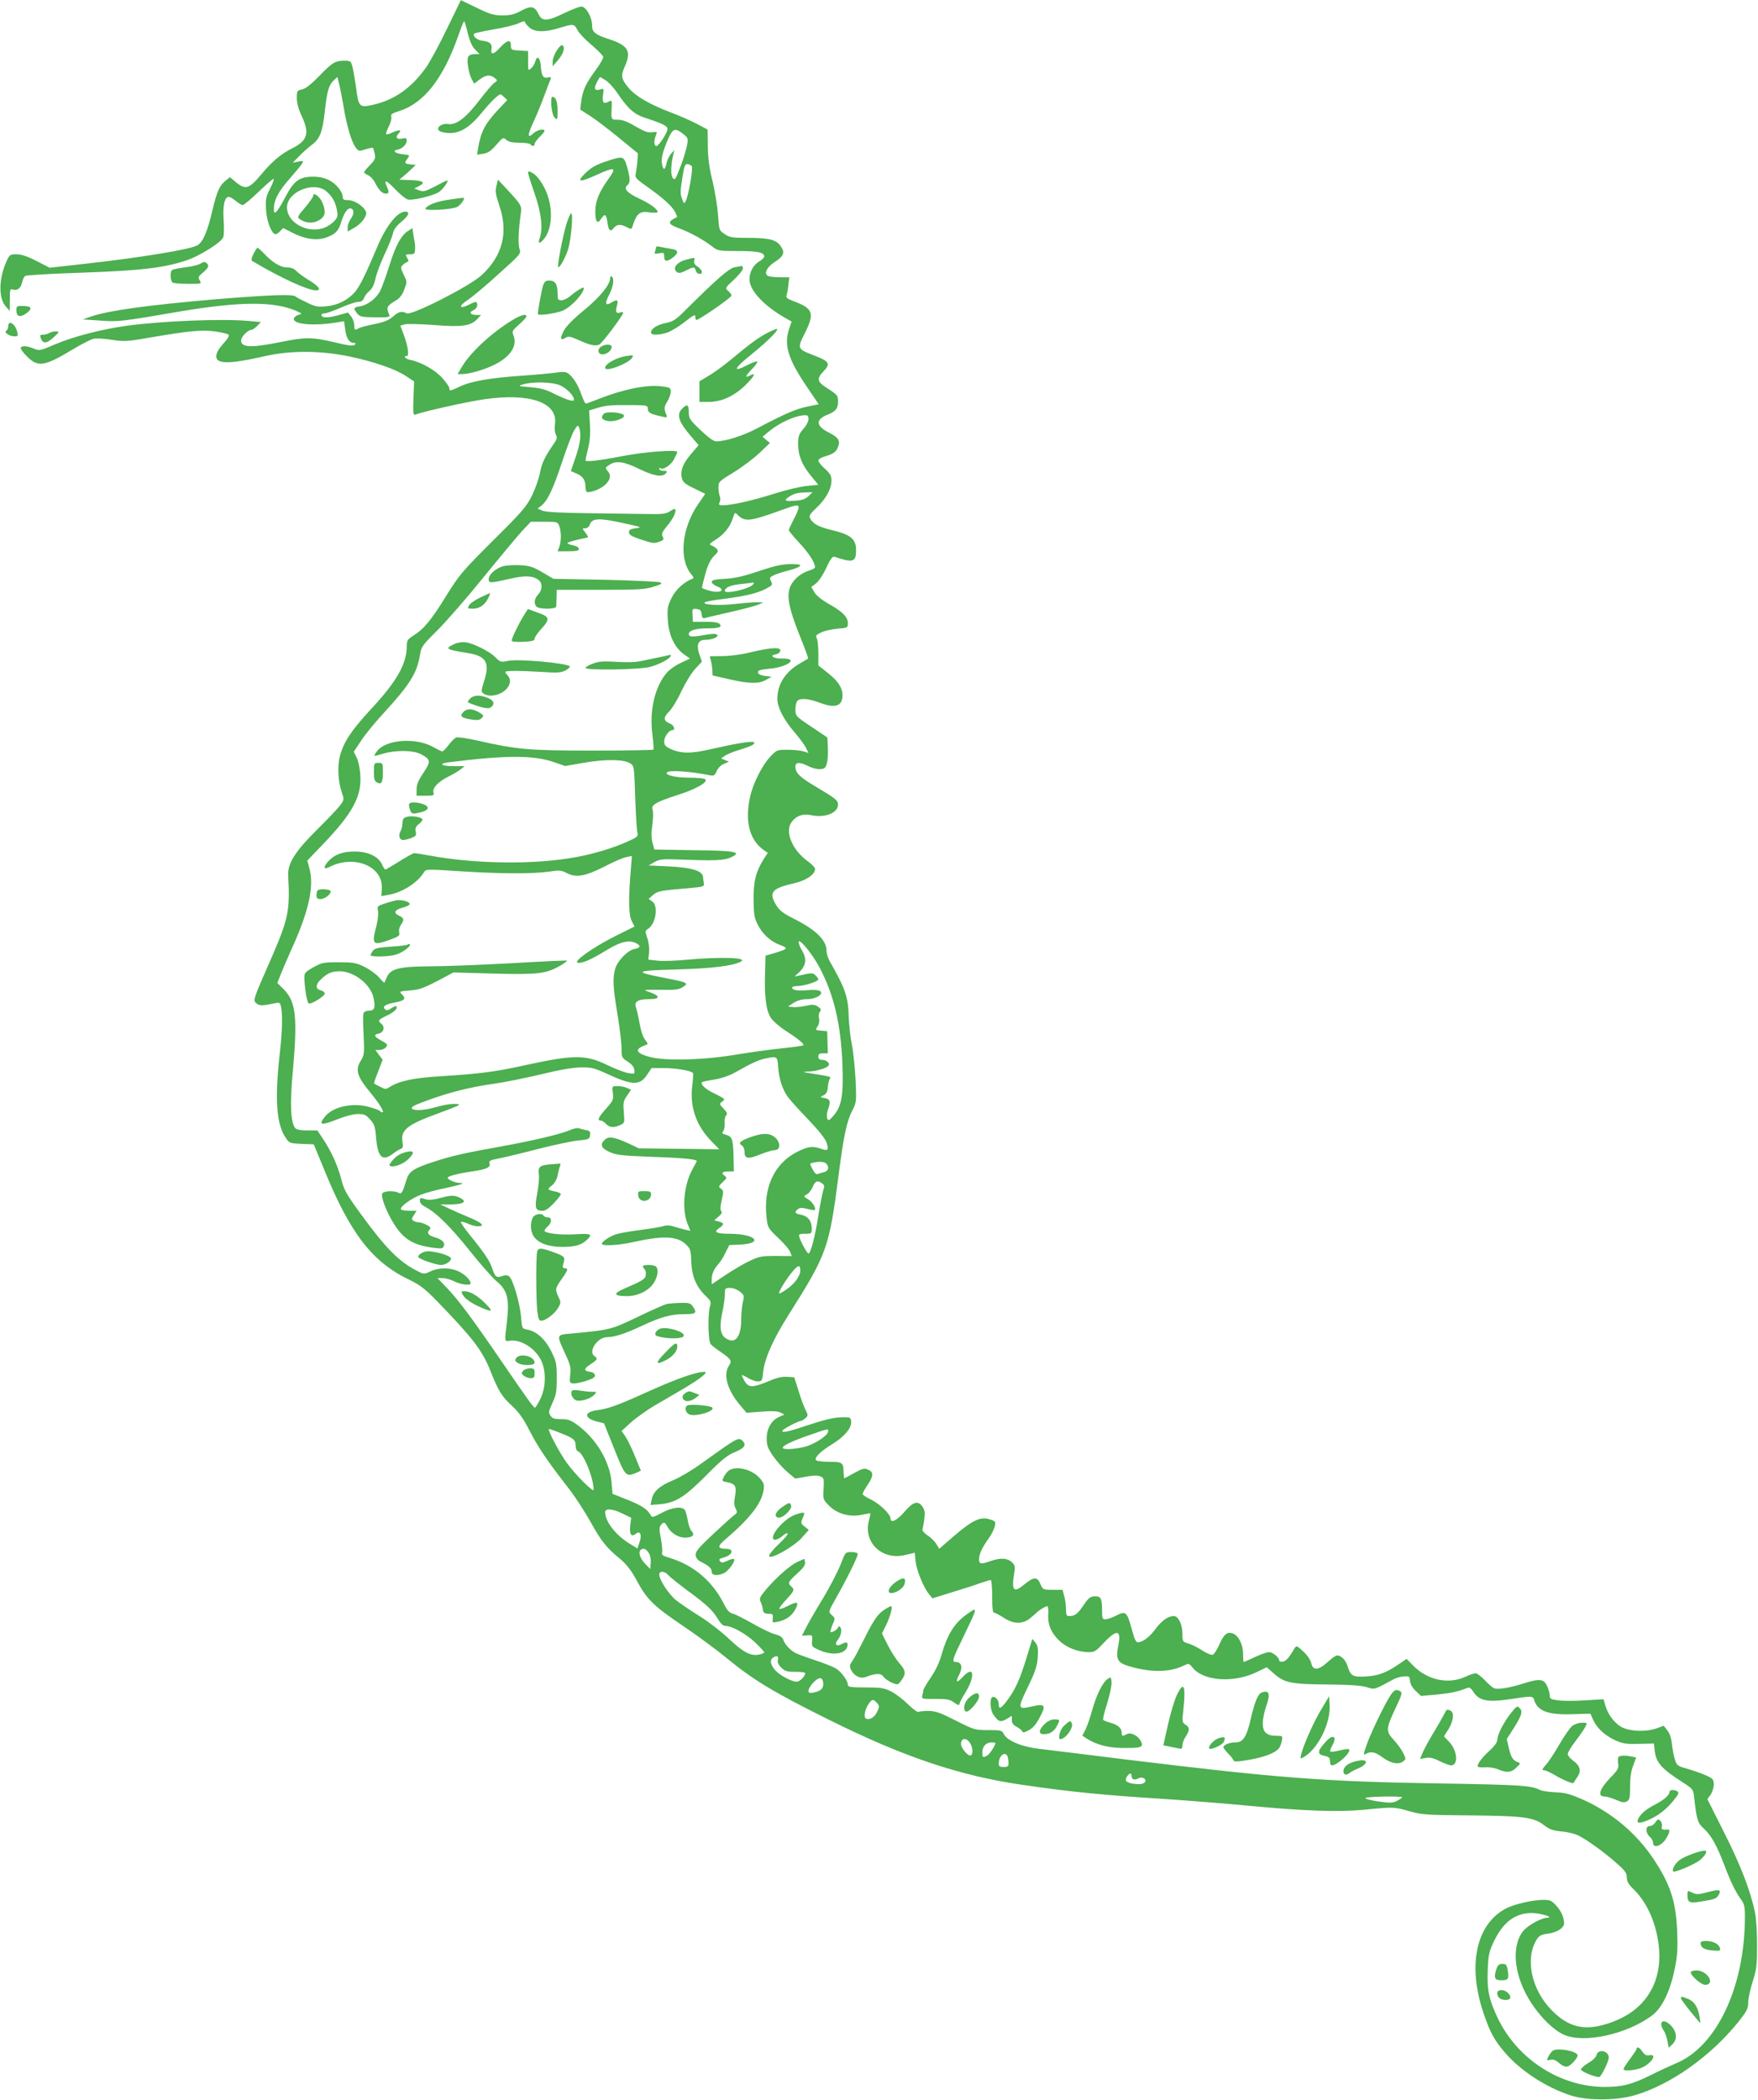 <?xml version="1.0" standalone="no"?>
<!DOCTYPE svg PUBLIC "-//W3C//DTD SVG 20010904//EN"
 "http://www.w3.org/TR/2001/REC-SVG-20010904/DTD/svg10.dtd">
<svg version="1.0" xmlns="http://www.w3.org/2000/svg"
 width="1072pt" height="1280pt" viewBox="0 0 1072 1280"
 preserveAspectRatio="xMidYMid meet">
<g transform="translate(0,1280) scale(0.1,-0.1)"
fill="#4caf50" stroke="none">
<path d="M2725 12624 c-46 -96 -104 -204 -129 -238 -89 -124 -195 -198 -327
-226 -78 -17 -83 -11 -98 108 -7 48 -16 104 -22 125 -9 35 -12 37 -50 37 -55
0 -73 -11 -154 -95 -48 -49 -81 -75 -103 -80 -30 -6 -32 -9 -32 -53 0 -31 10
-68 30 -110 49 -105 36 -149 -60 -197 -68 -34 -123 -81 -186 -157 -75 -90 -97
-97 -156 -48 l-36 30 -26 -21 c-38 -30 -53 -65 -82 -186 -29 -123 -55 -185
-88 -207 -40 -26 -353 -77 -707 -116 l-196 -22 -80 41 c-56 29 -93 41 -122 41
-40 0 -43 -2 -62 -44 -47 -107 -49 -223 -4 -274 l24 -27 1 68 c0 64 1 68 20
62 27 -8 47 9 55 45 3 16 12 33 18 38 7 5 163 14 348 20 362 13 499 29 639 76
77 26 203 105 220 137 6 10 7 53 4 103 -7 89 5 146 31 146 8 0 27 -11 43 -25
17 -14 36 -25 42 -25 7 0 50 36 96 80 46 44 87 80 92 80 5 0 -4 -26 -20 -57
-26 -51 -29 -67 -26 -128 3 -69 31 -144 55 -152 6 -2 20 5 30 17 l20 20 59
-30 c76 -39 149 -48 208 -26 52 20 70 38 86 91 16 52 37 85 54 85 25 0 28 -33
6 -62 -11 -15 -20 -39 -20 -53 l0 -26 38 21 c39 23 65 52 75 85 8 29 -63 85
-109 85 -26 0 -34 4 -34 18 0 32 -39 81 -82 103 -29 15 -61 22 -99 22 -83 0
-117 -25 -168 -122 -22 -43 -47 -84 -56 -91 -13 -11 -15 -8 -15 21 1 51 30
106 100 184 34 39 66 78 72 88 9 17 7 18 -24 12 l-33 -7 38 39 c21 22 56 53
77 69 50 37 66 77 80 200 14 127 24 165 54 193 l23 22 11 -43 c6 -24 18 -86
27 -138 19 -118 49 -217 74 -249 18 -24 21 -24 60 -11 23 7 43 11 45 9 2 -2 7
-19 11 -36 6 -28 2 -37 -29 -69 -20 -21 -36 -40 -36 -44 0 -4 11 -12 25 -18
13 -6 32 -26 41 -44 23 -46 44 -68 66 -68 21 0 22 9 6 45 -20 44 -2 38 53 -20
29 -30 63 -58 76 -61 26 -7 140 19 184 42 24 12 70 74 55 74 -3 0 -36 -16 -73
-36 -60 -31 -72 -34 -98 -24 l-29 11 24 12 c47 24 35 36 -42 39 l-73 3 24 20
c14 11 36 31 50 45 l26 25 -32 3 c-37 4 -39 8 -17 37 14 19 13 20 -31 25 -47
5 -65 22 -30 28 28 6 55 32 55 54 0 17 -5 19 -30 13 -32 -7 -41 10 -18 33 20
20 2 23 -36 6 -19 -10 -38 -15 -41 -12 -3 3 4 24 15 46 12 23 19 50 16 60 -5
15 3 21 48 35 152 48 270 200 362 464 16 46 31 83 34 83 3 0 13 -32 22 -72 12
-48 26 -81 45 -100 l27 -28 -25 0 c-44 0 -53 -13 -46 -68 3 -28 13 -65 22 -82
l16 -30 33 25 c38 29 64 32 92 10 19 -15 19 -16 -3 -31 -12 -8 -52 -56 -90
-105 -80 -106 -142 -153 -190 -145 -50 7 -87 -35 -40 -48 87 -23 157 10 242
114 32 39 71 82 87 95 29 25 29 25 50 5 l21 -20 -54 -57 c-81 -86 -107 -135
-124 -237 l-6 -39 38 6 c29 5 48 18 79 54 40 46 43 47 61 31 14 -13 37 -18 81
-18 33 0 64 -4 67 -10 9 -14 25 -12 25 3 0 7 14 26 30 42 17 16 30 32 30 37 0
16 -44 7 -67 -14 -38 -36 -38 -12 0 69 20 43 49 114 65 158 17 44 33 89 38 99
6 16 4 18 -14 14 -29 -8 -40 9 -44 66 -3 54 -23 73 -34 32 -3 -13 -14 -32 -25
-42 -19 -17 -19 -16 -19 44 l0 61 -52 3 c-50 3 -53 4 -53 31 1 39 -23 34 -67
-14 -39 -43 -58 -45 -51 -6 6 29 -12 44 -56 49 -32 3 -63 30 -49 43 3 4 57 15
119 26 62 10 129 27 151 37 21 11 38 15 38 10 0 -5 11 -20 25 -33 31 -32 97
-33 187 -5 83 26 90 25 109 -13 8 -17 47 -58 85 -90 38 -32 70 -65 72 -73 2
-8 -19 -45 -47 -83 -59 -80 -77 -119 -87 -188 l-6 -51 58 -37 c33 -21 112 -81
177 -134 l117 -96 -4 -55 c-3 -30 -8 -64 -11 -75 -4 -16 9 -30 72 -74 94 -66
150 -116 170 -154 8 -16 13 -30 11 -30 -60 -29 -58 -42 9 -67 69 -25 154 -72
204 -111 36 -28 40 -29 159 -29 119 0 160 -8 160 -33 0 -7 -14 -21 -30 -30
-37 -22 -60 -65 -60 -110 0 -65 83 -156 211 -231 l46 -26 -13 -38 c-37 -103
-10 -190 111 -367 l67 -99 -68 -14 c-69 -14 -131 -40 -304 -131 -88 -47 -196
-81 -253 -81 -16 0 -48 23 -95 68 -67 64 -72 72 -72 110 0 46 -10 52 -40 22
-37 -37 -23 -80 54 -170 l46 -53 -46 -54 c-51 -59 -67 -103 -56 -148 6 -24 20
-36 75 -62 l67 -33 -44 -64 c-101 -148 -118 -339 -38 -430 11 -12 13 -20 6
-23 -51 -18 -104 -66 -129 -117 -25 -51 -27 -65 -23 -134 5 -93 41 -168 98
-210 l37 -26 -57 -27 c-31 -14 -69 -41 -85 -60 -73 -87 -106 -230 -87 -376 6
-48 9 -89 6 -92 -3 -3 -168 -6 -367 -6 -389 0 -462 6 -705 61 -62 14 -120 23
-130 19 -9 -3 -30 -23 -46 -45 -17 -22 -34 -40 -39 -40 -4 0 -27 11 -50 24
-109 64 -298 50 -351 -26 -9 -12 -14 -23 -13 -25 2 -1 25 5 52 13 77 23 183
22 230 -2 62 -33 64 -43 17 -114 -31 -46 -42 -72 -42 -101 l0 -39 54 0 c50 0
54 2 49 20 -7 28 28 65 92 97 28 14 61 34 74 44 l24 19 -66 0 c-78 0 -97 16
-30 24 345 43 512 44 637 2 l72 -25 120 21 c132 22 239 20 277 -5 24 -15 24
-20 30 -204 4 -103 9 -200 13 -215 6 -26 3 -29 -61 -58 -84 -38 -206 -75 -312
-94 -251 -47 -612 -43 -897 10 -43 8 -84 14 -90 14 -7 0 -47 -22 -91 -50 -44
-27 -82 -50 -85 -50 -4 0 -14 15 -22 34 -23 47 -86 76 -166 76 -72 0 -121 -18
-157 -56 -35 -37 -34 -57 2 -39 152 79 331 5 321 -133 l-3 -44 39 7 c88 14
182 74 222 140 10 18 20 18 230 4 241 -15 433 -16 536 -1 59 9 71 8 105 -10
56 -29 112 -19 230 41 54 28 113 54 132 57 l34 7 -9 -114 c-13 -164 -10 -249
9 -285 l16 -31 -122 -61 c-133 -67 -255 -154 -224 -160 26 -5 80 18 176 77 87
53 138 64 182 41 28 -15 24 -27 -12 -34 -42 -8 -104 -72 -118 -121 -16 -59
-14 -108 14 -277 14 -84 25 -178 25 -208 0 -54 1 -58 38 -81 25 -16 38 -33 40
-50 3 -26 2 -26 -40 -19 -24 5 -81 27 -126 49 -134 64 -201 64 -512 -4 -172
-38 -267 -50 -507 -65 -163 -10 -251 -29 -308 -66 -21 -14 -27 -14 -57 2 -18
9 -35 18 -37 20 -2 1 9 35 25 74 l27 71 -22 29 -22 30 24 0 c23 0 47 16 47 32
0 4 -15 15 -32 24 -46 24 -53 38 -20 44 31 6 42 40 17 60 -23 19 -19 25 34 50
45 21 69 45 57 57 -2 3 -16 -3 -31 -13 -20 -13 -29 -14 -38 -5 -17 17 1 29 57
40 62 11 74 23 48 49 -19 19 -19 20 47 25 55 4 83 14 166 57 l100 53 245 -7
c271 -7 321 -1 405 48 26 15 45 29 43 31 -2 2 -156 -5 -343 -16 -187 -10 -412
-19 -500 -19 -181 -1 -234 -14 -257 -67 -7 -15 -13 -30 -14 -32 -2 -2 -17 13
-34 33 -17 19 -57 48 -88 63 -51 25 -68 28 -157 28 -94 0 -103 -2 -155 -31
-52 -30 -55 -33 -54 -70 2 -61 16 -144 26 -150 13 -8 98 44 98 60 0 8 -11 17
-25 20 -33 8 -32 36 3 68 39 37 65 48 113 48 88 0 190 -80 207 -164 12 -58 5
-76 -28 -76 -16 0 -30 -7 -34 -16 -3 -8 -3 -68 1 -133 5 -110 4 -121 -16 -154
-37 -59 -25 -98 61 -201 51 -62 84 -116 70 -116 -4 0 -12 4 -18 10 -5 5 -37
16 -71 25 -99 25 -215 -2 -262 -61 -42 -53 -24 -56 82 -14 45 18 94 30 120 30
38 0 49 -5 74 -34 26 -28 31 -44 36 -111 11 -122 39 -147 107 -94 14 11 33 22
42 26 15 4 17 13 12 44 -12 72 30 105 221 174 53 19 103 39 113 44 15 9 15 11
-3 12 -37 2 -70 -3 -143 -23 -99 -27 -178 -11 -99 21 160 64 306 103 472 126
60 8 186 34 280 56 115 28 194 42 245 43 68 1 83 -3 170 -43 148 -67 192 -68
236 -1 l27 40 73 0 c76 0 170 -16 179 -30 3 -4 1 -39 -4 -77 -16 -129 24 -245
119 -341 l46 -47 -245 3 -246 3 -61 29 c-88 40 -121 46 -145 24 -33 -29 -24
-53 29 -76 40 -18 76 -22 257 -29 204 -7 279 -15 273 -28 -2 -3 -15 -29 -30
-56 -50 -97 -61 -241 -23 -331 l15 -36 -33 7 c-17 4 -48 13 -68 19 -23 8 -44
9 -60 4 -13 -5 -76 -16 -139 -24 -63 -8 -131 -20 -150 -26 -40 -12 -90 -45
-90 -59 0 -15 100 -10 194 11 184 41 269 36 322 -18 24 -24 27 -36 29 -102 3
-87 30 -153 88 -209 32 -30 34 -36 26 -64 -14 -48 -11 -210 4 -229 6 -8 33
-29 58 -46 66 -45 74 -56 55 -84 -38 -54 -13 -148 67 -243 l39 -46 92 7 c66 5
99 3 116 -6 l23 -12 -30 -13 c-48 -20 -78 -71 -78 -132 0 -43 6 -60 40 -109
22 -31 61 -75 87 -97 l47 -39 63 11 c41 8 72 9 88 3 24 -9 25 -13 22 -76 -4
-66 -3 -67 35 -105 49 -49 128 -70 201 -53 26 5 48 9 49 8 1 -1 -2 -19 -8 -41
-38 -137 81 -249 224 -212 l55 13 5 -53 c6 -56 49 -160 83 -201 l20 -24 119
37 c66 20 144 45 173 56 30 10 58 19 63 19 5 0 9 -45 9 -100 0 -73 3 -100 13
-100 6 0 32 -14 57 -30 60 -40 115 -41 162 -3 18 15 35 30 38 33 11 13 55 40
65 40 6 0 9 -18 7 -44 -5 -63 14 -113 63 -162 46 -46 117 -74 186 -74 30 0 43
7 78 45 90 97 120 96 100 -4 -16 -84 -6 -105 63 -126 134 -40 247 -39 334 2
33 16 34 16 55 -10 65 -84 252 -97 393 -28 l60 29 42 -37 c66 -58 102 -66 324
-68 140 -1 208 -6 243 -16 51 -16 42 -19 167 49 14 7 41 15 60 16 33 3 35 1
38 -28 2 -19 15 -42 35 -61 l32 -30 100 9 c88 9 124 17 185 41 10 4 22 -5 35
-26 34 -53 85 -64 220 -44 140 21 142 21 150 -5 21 -68 87 -92 239 -86 l104 3
16 -36 c23 -52 72 -97 135 -126 46 -21 68 -24 145 -22 l91 2 5 -45 c9 -72 42
-109 170 -191 65 -42 65 -42 71 -97 15 -134 21 -151 59 -186 44 -40 78 -100
124 -221 41 -108 70 -166 102 -210 20 -27 24 -43 24 -106 0 -425 -171 -789
-418 -892 -37 -16 -105 -47 -152 -71 -119 -59 -178 -74 -284 -74 -269 0 -528
165 -650 413 -56 116 -70 178 -64 303 3 85 8 108 34 164 58 124 132 180 235
180 55 -1 140 -27 91 -29 -37 -2 -119 -48 -146 -83 -75 -99 -52 -282 55 -442
59 -88 134 -161 196 -188 122 -54 380 2 535 116 62 46 111 146 139 281 17 82
20 123 16 230 -7 184 -41 289 -144 444 -106 159 -258 286 -437 365 -74 32
-104 40 -163 42 -40 2 -82 8 -95 15 -49 26 -119 31 -623 39 -692 11 -983 34
-1885 144 -245 31 -490 60 -545 67 -109 13 -197 51 -216 93 -9 19 -18 21 -93
21 -81 0 -85 1 -198 58 -94 48 -123 58 -165 59 -29 0 -56 -3 -62 -6 -6 -4 -34
17 -64 46 -29 29 -75 64 -102 78 -44 22 -63 25 -158 25 -88 0 -107 3 -107 15
0 26 -39 79 -72 100 -18 11 -76 34 -128 51 -52 17 -106 37 -120 44 -32 17 -66
54 -74 81 -5 15 -20 25 -49 33 -23 5 -85 35 -137 65 -53 30 -108 58 -123 61
-20 5 -34 21 -53 59 -70 140 -187 238 -335 282 -37 11 -47 18 -42 30 3 9 0 47
-7 85 -11 55 -11 71 0 84 17 21 24 19 40 -11 21 -38 66 -66 106 -66 47 0 63
16 41 40 -9 9 -19 38 -23 62 -4 25 -11 53 -16 63 -14 28 -76 22 -143 -14 -55
-29 -59 -30 -68 -13 -20 35 -55 59 -144 94 l-88 35 -6 72 c-12 125 -90 258
-202 343 -47 35 -61 40 -105 40 -40 0 -54 4 -65 21 -14 19 -12 26 11 77 23 49
27 70 27 152 0 88 -3 101 -33 163 -37 74 -89 122 -147 133 -32 6 -32 6 -38 79
-7 82 -49 226 -72 245 -11 9 -22 9 -44 2 -34 -12 -42 -6 -60 48 -15 44 -44 89
-126 190 -36 44 -65 85 -65 90 0 6 17 3 38 -6 20 -10 48 -18 62 -18 51 -2 32
20 -45 52 -44 18 -102 44 -130 57 l-50 24 67 0 c70 1 95 15 62 35 -36 21 -60
23 -114 8 -64 -17 -86 -19 -117 -8 -19 6 -23 4 -23 -13 0 -14 13 -27 38 -40
63 -33 150 -119 269 -268 63 -79 136 -162 163 -184 64 -54 77 -107 61 -244
-15 -127 -16 -122 18 -117 69 10 159 -49 193 -125 29 -66 26 -161 -7 -229 -14
-30 -30 -54 -33 -54 -9 1 -44 49 -202 280 -178 260 -261 372 -333 448 l-60 62
32 0 c17 0 49 -9 71 -20 39 -20 100 -27 100 -12 0 20 -37 56 -74 73 -52 24
-120 24 -171 0 -39 -18 -41 -18 -80 2 -111 56 -192 137 -346 349 -88 121 -102
145 -119 214 -22 83 -62 171 -113 246 l-32 48 -61 0 c-41 0 -65 5 -74 14 -28
34 -33 150 -15 340 30 337 20 431 -56 507 l-38 38 23 58 c13 32 44 105 70 162
99 219 132 370 103 476 l-13 50 96 100 c180 188 236 291 227 420 -2 39 -12 86
-22 107 l-18 36 46 69 c25 38 85 111 133 163 161 175 206 246 224 354 9 55 13
61 107 154 54 54 180 198 280 322 101 124 207 251 236 283 l54 57 82 0 c78 0
82 -1 91 -26 6 -14 10 -43 10 -64 0 -21 -4 -50 -10 -64 l-10 -26 65 0 c50 0
65 3 65 15 0 8 -14 17 -35 21 -19 3 -35 10 -35 14 0 5 53 20 123 34 5 1 -1 14
-13 29 -21 27 -21 27 -1 27 11 0 22 9 26 19 14 46 55 47 245 4 74 -17 74 -17
35 -23 -31 -4 -40 -9 -40 -24 0 -15 16 -25 69 -43 79 -26 85 -27 121 -13 22 8
24 13 16 29 -9 16 -4 28 28 67 37 43 58 90 47 101 -2 3 -17 -4 -32 -14 -23
-15 -46 -18 -139 -16 -60 1 -222 3 -360 5 -171 2 -259 7 -279 16 l-28 12 24
19 c38 30 72 104 127 270 28 85 61 170 73 189 19 31 22 33 29 16 15 -38 8 -96
-21 -180 l-29 -85 34 -15 c39 -16 55 -40 55 -83 0 -18 5 -31 13 -31 31 0 83
22 109 47 31 30 36 58 12 84 -14 16 -14 19 12 36 41 27 90 20 183 -26 89 -43
140 -51 161 -26 11 13 8 15 -14 15 -14 0 -26 5 -26 12 0 6 3 9 6 5 15 -15 66
18 84 54 11 21 20 41 20 44 0 16 -193 2 -335 -25 -144 -28 -225 -37 -225 -26
0 3 7 35 16 73 11 46 15 94 11 149 l-5 82 52 16 c55 16 82 18 219 17 79 -1 87
-3 87 -20 0 -25 13 -33 73 -47 43 -10 47 -10 41 5 -16 39 -15 52 5 84 12 19
21 46 21 60 0 23 -5 26 -54 32 -90 12 -234 -17 -384 -76 -40 -16 -76 -29 -80
-29 -4 0 -16 25 -27 55 -19 58 -51 108 -82 130 -13 9 -33 10 -71 4 -29 -4
-123 -13 -210 -19 -190 -13 -309 -33 -378 -66 -59 -28 -64 -29 -64 -10 0 7
-19 35 -42 61 -43 49 -132 99 -195 111 -31 6 -47 24 -22 24 15 0 6 63 -19 130
l-21 55 27 8 c15 4 95 2 178 -4 170 -14 225 -6 265 37 l22 24 -24 0 c-40 0
-53 15 -24 28 15 7 25 20 25 32 0 24 -8 25 -46 5 -64 -33 -72 -12 -11 27 23
15 106 84 183 154 139 125 142 128 132 156 -10 28 -7 116 8 218 6 48 5 50
-105 168 l-35 37 -9 -39 c-8 -32 -5 -52 18 -120 56 -164 19 -306 -109 -424
-75 -68 -427 -247 -456 -232 -30 16 -47 12 -83 -19 -24 -22 -54 -34 -111 -46
-43 -8 -87 -20 -97 -25 -26 -15 -29 -13 -29 19 0 16 -9 39 -19 52 l-19 24 -65
-18 c-63 -16 -97 -15 -97 4 0 5 9 9 20 9 10 0 55 16 99 35 43 19 91 35 105 35
19 0 29 7 36 24 4 13 20 32 33 43 16 13 28 37 36 73 6 30 32 98 56 150 25 53
48 110 51 128 5 22 21 45 50 69 47 38 56 63 25 63 -49 0 -119 -89 -175 -225
-64 -152 -102 -229 -130 -263 -43 -50 -107 -83 -176 -89 -51 -5 -68 -2 -117
22 -32 15 -65 32 -73 39 -17 14 -167 8 -495 -19 -396 -34 -639 -67 -746 -103
l-54 -19 105 -7 c114 -8 123 -7 490 56 366 61 569 62 706 3 38 -17 38 -18 14
-24 -14 -4 -26 -14 -28 -23 -7 -36 126 -47 269 -22 l37 6 7 -51 c7 -54 25 -81
53 -81 12 0 13 -3 4 -12 -8 -8 -39 -5 -124 16 -139 32 -173 32 -328 1 -178
-36 -240 -34 -240 10 0 23 42 65 65 65 6 0 21 11 34 24 l22 23 -68 6 c-160 16
-532 1 -753 -29 -151 -21 -322 -65 -437 -114 -88 -38 -93 -39 -127 -25 -40 17
-72 19 -80 6 -3 -5 12 -27 34 -49 70 -73 108 -68 288 41 51 30 106 59 123 62
17 4 67 1 110 -6 72 -11 91 -11 212 10 264 45 336 52 417 41 41 -6 79 -15 84
-20 6 -6 -6 -26 -32 -54 -54 -59 -58 -101 -11 -111 41 -9 117 1 259 33 162 37
342 36 522 -1 150 -32 282 -77 346 -121 l47 -31 -4 -104 c-3 -98 -2 -104 15
-97 47 18 310 77 414 92 280 41 452 -19 434 -150 -4 -25 -1 -52 5 -64 9 -18 8
-27 -7 -49 -62 -91 -78 -124 -89 -183 -7 -36 -29 -99 -49 -140 -33 -67 -58
-97 -238 -275 -189 -189 -206 -209 -286 -338 -90 -146 -136 -202 -201 -242
-35 -23 -39 -29 -39 -68 -1 -104 -62 -212 -215 -376 -124 -134 -169 -203 -192
-288 -17 -65 -12 -156 12 -226 14 -40 13 -43 -12 -77 -15 -19 -79 -87 -143
-150 -130 -129 -176 -202 -173 -275 12 -220 2 -265 -110 -522 -106 -240 -106
-242 -82 -260 19 -14 34 -14 111 2 29 6 32 5 38 -25 10 -52 7 -149 -10 -297
-29 -267 -18 -417 38 -498 22 -33 25 -34 97 -37 l74 -3 62 -150 c159 -392 294
-567 520 -675 66 -32 96 -55 171 -132 217 -224 274 -298 324 -423 49 -123 69
-156 131 -213 45 -42 70 -78 110 -156 51 -99 107 -182 241 -354 37 -48 95
-138 130 -200 64 -116 96 -156 184 -228 34 -29 63 -66 94 -123 64 -119 101
-157 283 -280 89 -60 208 -148 265 -195 164 -135 288 -210 618 -374 461 -230
803 -345 1189 -401 301 -44 499 -63 865 -86 135 -9 364 -27 510 -41 353 -33
553 -40 715 -24 171 17 177 17 270 -10 74 -21 102 -23 365 -25 329 -3 391 -11
454 -59 35 -27 56 -34 109 -39 37 -3 83 -15 104 -26 55 -28 158 -103 230 -167
53 -46 63 -61 63 -88 0 -24 10 -41 41 -71 88 -86 145 -223 156 -370 9 -135
-30 -249 -117 -336 -56 -56 -139 -100 -235 -124 -121 -30 -209 -3 -303 92
-123 125 -164 312 -93 429 16 26 27 32 70 38 30 4 61 16 77 29 23 20 25 27 18
61 -4 23 -21 55 -42 78 -30 34 -39 38 -81 38 -64 0 -176 -26 -225 -51 -184
-94 -239 -344 -141 -636 40 -119 65 -166 131 -243 94 -110 249 -212 399 -261
99 -33 275 -33 389 -1 218 62 466 237 636 448 52 66 60 81 60 118 0 23 12 80
27 127 24 75 27 100 27 224 0 77 -5 167 -13 200 -27 131 -88 288 -187 484
l-103 205 20 27 c10 15 19 43 19 62 0 32 -4 36 -52 58 -29 12 -80 30 -113 39
-56 16 -61 19 -72 56 -7 21 -15 64 -18 94 -4 36 -14 66 -28 83 l-22 28 -48
-17 c-69 -23 -173 -16 -219 15 -42 29 -75 76 -89 126 l-11 38 -112 -7 c-62 -4
-135 -4 -164 0 -46 6 -52 9 -52 30 0 13 -8 39 -17 59 -20 42 -46 45 -143 14
-88 -28 -161 -39 -182 -28 -10 5 -35 27 -55 49 -21 21 -45 40 -53 41 -8 1 -37
-8 -64 -21 -105 -48 -232 -21 -320 69 l-39 40 -41 -28 c-81 -56 -128 -74 -203
-79 -84 -5 -97 2 -115 60 -11 39 -40 68 -65 68 -8 0 -33 -18 -57 -40 -55 -51
-91 -54 -100 -8 -4 18 -23 48 -48 71 -38 36 -43 38 -53 22 -35 -59 -53 -80
-73 -83 -12 -2 -22 1 -22 7 0 19 -39 51 -62 51 -13 0 -52 -14 -86 -30 -35 -17
-66 -30 -68 -30 -2 0 -4 21 -4 48 0 58 -28 114 -63 126 -34 12 -54 -4 -84 -72
-13 -29 -30 -55 -38 -58 -8 -3 -36 8 -62 25 -26 17 -64 37 -85 43 -37 11 -38
12 -38 61 0 56 -25 107 -53 107 -34 0 -75 -29 -112 -80 -36 -49 -78 -80 -108
-80 -9 0 -21 23 -31 63 -35 128 -39 131 -106 97 -22 -11 -48 -20 -60 -20 -18
0 -20 6 -20 54 0 71 -7 86 -39 86 -34 0 -41 -6 -79 -61 -32 -47 -48 -59 -83
-59 -16 0 -19 7 -19 43 0 23 -5 59 -11 79 l-10 38 -60 0 c-59 0 -60 1 -75 35
-18 45 -40 45 -95 0 -69 -58 -83 -42 -64 71 6 35 4 44 -16 63 -27 25 -69 27
-129 6 -60 -21 -70 -19 -70 13 0 30 20 72 62 130 15 21 30 52 34 69 6 30 4 32
-33 43 -55 17 -104 -6 -217 -103 l-89 -77 -18 30 c-10 16 -34 40 -54 52 -19
13 -33 29 -30 35 2 7 7 35 11 63 5 38 3 56 -10 75 -27 41 -58 33 -111 -30 -46
-53 -85 -72 -85 -40 0 26 -67 90 -119 115 -28 13 -51 28 -51 34 0 6 14 31 30
55 37 54 38 78 4 93 -23 11 -33 8 -85 -20 -31 -18 -59 -32 -61 -32 -2 0 -3 15
-4 33 -1 63 -6 67 -88 67 -43 0 -78 5 -81 11 -10 15 31 55 97 95 73 44 118 96
118 134 0 24 -5 30 -22 31 -60 4 -112 -6 -218 -40 -140 -47 -180 -56 -180 -43
0 10 99 62 116 62 4 0 15 7 25 16 17 15 17 18 2 48 -9 17 -29 69 -43 116 l-27
85 -44 3 c-32 2 -65 -6 -116 -28 -94 -39 -118 -39 -143 2 -10 18 -18 34 -16
36 2 2 19 -6 37 -17 19 -12 46 -21 60 -21 24 0 27 4 32 53 8 85 60 202 158
357 232 367 245 401 304 859 30 232 49 320 83 384 24 47 25 53 19 185 -4 75
-14 173 -23 217 -9 44 -17 121 -19 171 -3 118 -21 169 -115 334 -11 19 -20 48
-20 64 0 65 -63 127 -197 195 -64 32 -89 50 -108 81 -50 80 -31 105 106 136
75 17 129 54 129 88 0 8 -20 29 -44 46 -93 67 -140 176 -102 235 28 42 70 58
125 46 82 -17 161 14 161 65 0 26 -17 39 -142 113 -91 54 -118 80 -118 118 0
29 27 30 81 2 23 -11 54 -19 72 -17 26 2 32 9 39 36 5 18 8 61 6 95 l-3 62
-97 65 c-96 64 -97 66 -98 105 0 23 5 46 12 53 19 19 70 14 141 -13 79 -29
122 -22 132 24 11 52 -15 102 -82 155 l-63 50 0 74 c0 40 -4 82 -10 92 -8 15
-4 21 27 35 20 10 65 20 100 23 61 5 63 6 63 33 0 38 -32 71 -115 117 -44 25
-77 51 -89 72 l-19 32 30 23 c16 13 44 55 62 95 26 55 37 70 50 66 114 -38
131 -32 131 41 0 67 -32 94 -144 121 -86 21 -118 38 -137 74 -7 13 1 27 40 63
57 54 91 115 91 167 0 28 -8 42 -40 71 -22 19 -40 42 -40 50 0 8 18 19 43 26
50 15 66 27 77 57 15 38 1 59 -55 87 -79 39 -84 79 -12 108 52 20 67 38 67 80
0 40 -2 42 -80 92 -46 30 -49 52 -10 92 46 47 37 63 -50 96 -111 43 -111 42
-60 143 58 118 48 146 -73 191 -37 14 -46 22 -41 34 3 9 9 37 11 64 l6 47 -59
0 c-33 0 -65 4 -73 9 -24 15 -4 54 43 84 54 34 63 57 39 93 -27 42 -69 54
-196 54 -102 0 -118 2 -148 23 -34 22 -34 24 -41 117 -3 52 -19 145 -33 205
-20 80 -28 138 -29 213 l-1 102 -66 35 c-36 19 -108 51 -160 70 -128 49 -211
97 -254 147 -47 55 -51 76 -26 131 42 93 22 129 -89 166 -92 30 -110 44 -110
88 0 48 -37 113 -65 113 -12 0 -58 -18 -104 -40 -105 -51 -136 -52 -158 -5
-23 48 -45 52 -106 19 -41 -22 -65 -28 -113 -28 -53 0 -76 7 -158 47 l-96 46
-85 -175z m969 -314 c17 -11 47 -43 66 -71 70 -103 105 -135 176 -158 105 -34
134 -49 134 -67 0 -23 -52 -103 -67 -104 -15 0 -17 29 -4 64 10 23 9 24 -22
20 -25 -4 -47 4 -101 35 -48 29 -80 41 -107 41 -43 0 -43 0 -39 73 2 47 1 48
-19 37 -31 -16 -40 -5 -34 41 6 39 5 41 -15 34 -35 -10 -43 2 -24 40 9 19 19
35 21 35 2 0 18 -9 35 -20z m470 -325 c32 -25 33 -27 25 -73 -5 -26 -23 -85
-41 -131 -29 -76 -33 -82 -46 -65 -13 18 -12 76 4 144 l6 25 -21 -23 c-11 -13
-23 -39 -27 -58 -8 -42 -20 -44 -27 -5 -7 34 4 78 38 156 28 62 41 67 89 30z
m54 -197 c10 -13 -20 -185 -38 -217 -7 -13 -11 -11 -19 12 -14 36 -14 45 1
140 9 61 15 77 29 77 9 0 21 -6 27 -12z m-2228 -154 c36 -31 56 -66 65 -117 6
-32 4 -42 -16 -64 -13 -14 -38 -32 -56 -39 -101 -43 -233 26 -233 122 0 95
164 162 240 98z m1426 -1183 c41 -19 84 -63 84 -87 0 -16 -47 -1 -131 41 -39
20 -76 30 -134 35 -77 6 -79 7 -45 17 58 18 179 15 226 -6z m1514 -206 c0 -13
-14 -41 -32 -60 -27 -32 -31 -44 -31 -93 0 -69 24 -128 82 -197 l41 -50 -72
-7 c-40 -4 -131 -26 -203 -49 -126 -40 -251 -68 -308 -69 -23 0 -26 3 -19 18
5 9 6 26 1 37 -4 11 -8 36 -8 55 0 33 4 37 91 90 50 30 120 83 157 117 l66 63
-23 19 -22 19 42 35 c66 53 159 95 216 96 17 1 22 -5 22 -24z m0 -469 c-19
-18 -39 -25 -82 -28 -63 -5 -71 1 -35 25 29 19 51 24 102 26 l40 1 -25 -24z
m-60 -70 c0 -8 -13 -40 -30 -71 -16 -31 -30 -61 -30 -66 0 -6 30 -41 66 -80
57 -61 94 -119 94 -147 0 -5 -17 -14 -37 -20 -53 -16 -102 -60 -117 -105 -19
-56 -4 -129 60 -290 31 -76 54 -140 52 -141 -2 -1 -24 -14 -49 -29 -90 -51
-139 -128 -139 -217 0 -50 38 -125 102 -200 31 -36 63 -79 72 -97 l16 -32 -33
10 c-17 5 -61 9 -96 9 -62 0 -65 -1 -103 -41 -48 -50 -104 -159 -123 -241 -35
-151 -6 -267 83 -330 l24 -16 -25 -38 c-48 -78 -62 -132 -62 -244 1 -88 4
-112 23 -151 30 -61 78 -106 137 -128 54 -20 51 -25 -32 -50 l-55 -16 -3 -110
c-4 -142 7 -228 37 -271 13 -19 52 -53 88 -76 69 -44 110 -77 110 -88 0 -4
-57 -12 -127 -19 -69 -7 -192 -24 -272 -37 -201 -35 -438 -42 -536 -17 -79 20
-97 44 -48 65 15 7 30 13 32 14 2 2 -6 15 -17 29 -12 15 -25 56 -32 98 -7 39
-17 83 -22 97 -13 34 12 50 79 50 74 0 71 21 -7 47 -30 10 -21 11 75 10 93 -2
115 1 139 17 38 24 29 28 -104 54 -202 39 -193 46 65 53 217 6 346 22 393 48
44 25 -120 30 -334 11 -70 -7 -150 -9 -179 -5 l-52 6 5 44 c2 25 -2 62 -11 88
-14 41 -14 44 5 56 47 30 64 138 26 166 l-23 16 27 24 c28 24 44 27 223 42 82
7 90 10 87 28 -2 11 -4 29 -5 40 -4 37 -67 57 -206 64 l-126 6 35 20 c31 18
49 20 155 16 213 -8 268 -6 309 12 76 34 36 42 -224 45 l-240 4 -11 41 c-8 29
-8 63 -1 112 5 39 6 79 1 91 -10 28 21 46 158 90 113 36 186 80 162 95 -8 5
-50 9 -95 9 -83 0 -148 15 -138 31 10 17 142 8 265 -17 22 -4 28 0 39 26 8 18
26 37 44 44 l31 14 -24 9 -24 10 24 17 c13 9 53 25 89 36 73 22 98 35 87 46
-9 9 -107 -7 -257 -41 -126 -30 -189 -29 -253 1 -30 14 -37 23 -37 46 0 27 30
68 50 68 21 0 9 31 -15 40 -40 15 -42 37 -5 73 18 18 52 73 75 124 24 50 61
111 84 136 l41 44 -16 46 c-19 58 -7 87 36 87 42 0 86 18 73 31 -7 7 -28 7
-69 0 -80 -15 -104 -14 -104 4 0 22 42 35 110 35 73 0 95 7 79 26 -8 10 -35
14 -88 14 l-76 0 -2 41 c-3 38 -1 40 25 37 21 -2 28 -9 30 -31 3 -24 7 -28 25
-23 12 4 83 20 157 37 74 17 149 37 165 44 l30 13 -35 1 c-19 1 -80 -4 -135
-10 -99 -12 -214 -5 -185 11 8 4 58 13 110 19 159 21 230 40 289 79 10 7 11
14 2 30 -10 19 -8 23 16 35 16 8 58 22 96 31 70 19 87 35 40 37 -68 4 -116 -5
-228 -43 -89 -30 -142 -42 -202 -46 -64 -3 -83 -8 -83 -19 0 -8 14 -20 30 -26
61 -23 22 -46 -45 -27 -25 7 -45 15 -45 17 0 3 7 33 16 66 18 72 36 109 66
136 17 17 19 23 9 35 -7 8 -22 18 -32 21 -17 6 -14 11 24 35 52 32 90 80 106
132 12 36 12 37 31 18 42 -42 75 -38 260 29 96 35 110 37 110 17z m-280 -470
c-21 -26 -170 -59 -170 -38 0 21 35 36 98 42 37 4 71 8 76 9 5 0 3 -6 -4 -13z
m409 -2336 c87 -166 129 -346 138 -590 7 -188 -5 -256 -57 -313 -26 -29 -29
-30 -36 -13 -4 10 -2 33 4 50 19 52 15 66 -18 73 -31 6 -31 6 -8 17 17 9 24
22 26 51 2 22 8 45 13 51 10 12 3 13 -151 37 -14 3 -5 5 19 6 48 1 112 20 123
36 11 14 -12 35 -38 35 -17 0 -24 6 -24 20 0 15 7 20 29 20 l29 0 -2 68 -2 67
-37 3 c-36 3 -36 4 -21 27 9 14 12 33 8 49 -3 15 -1 32 6 40 9 12 6 18 -13 31
-20 13 -32 14 -75 4 -28 -6 -64 -9 -79 -7 l-28 3 35 23 c23 14 51 22 81 22 56
0 105 32 79 50 -9 6 -39 8 -75 5 -61 -6 -95 0 -95 16 0 5 15 9 33 9 39 0 127
28 127 40 0 5 -7 16 -17 25 -16 17 -24 16 -99 -1 l-29 -6 33 31 c38 38 42 79
12 129 -11 18 -20 40 -20 50 1 29 86 -75 129 -158z m-254 -605 c5 -69 25 -132
57 -178 12 -18 68 -80 124 -138 65 -68 106 -119 114 -143 15 -46 9 -53 -33
-38 -51 18 -78 15 -145 -18 -141 -71 -210 -220 -187 -406 6 -56 10 -62 70
-119 35 -33 68 -71 73 -85 l10 -26 -97 1 c-87 0 -102 -3 -161 -31 -36 -17
-102 -56 -147 -86 l-83 -56 0 30 c0 33 13 63 42 95 11 12 30 42 42 68 l23 46
67 3 c148 8 91 66 -64 66 -81 0 -101 10 -66 34 33 21 33 32 -1 41 l-28 7 27
23 c18 15 23 26 16 33 -7 7 -6 29 3 67 12 52 11 59 -5 70 -16 12 -15 15 11 40
26 24 27 27 11 39 -23 17 -13 26 26 26 l31 0 -2 96 c-3 103 -9 118 -49 128
-21 6 -24 10 -14 21 6 8 10 30 9 49 -2 20 2 41 9 48 9 9 6 18 -16 41 -26 27
-26 29 -9 42 22 16 22 16 -62 58 -42 21 -71 50 -60 61 2 3 36 10 74 16 43 7
91 23 125 42 108 61 146 78 190 87 69 14 71 13 75 -54z m293 -587 c20 -20 14
-45 -12 -52 -13 -3 -31 -8 -39 -12 -10 -3 -20 6 -31 27 -20 39 -20 37 2 42 34
9 68 7 80 -5z m-25 -121 c15 -10 16 -18 7 -42 -5 -17 -19 -86 -30 -155 -19
-124 -47 -230 -60 -230 -8 0 -45 66 -55 98 -6 20 -3 22 34 22 40 0 41 1 41 33
0 45 -24 75 -65 83 -38 7 -43 15 -20 34 11 9 25 10 57 2 23 -6 44 -9 46 -7 10
10 -13 49 -40 65 -30 18 -30 18 -8 30 12 6 28 27 36 46 15 36 30 42 57 21z
m-133 -530 c0 -35 -35 -82 -84 -116 -25 -18 -46 -28 -46 -24 0 15 48 92 82
132 35 42 48 44 48 8z m-368 -130 c26 -20 27 -25 18 -62 -5 -22 -10 -68 -10
-103 0 -114 -38 -159 -97 -117 -31 22 -37 68 -19 153 9 40 16 91 16 113 0 37
1 39 33 39 18 0 43 -10 59 -23z m-1093 -862 c79 -31 91 -41 91 -77 0 -16 6
-31 15 -34 34 -13 94 -162 95 -234 0 -20 -113 93 -165 165 -47 67 -120 205
-107 205 5 0 37 -11 71 -25z m1631 11 c0 -21 -60 -64 -119 -87 -48 -18 -145
-28 -157 -16 -11 11 51 42 156 78 127 44 120 42 120 25z m-1253 -502 l52 -25
-6 -48 c-6 -52 7 -72 33 -50 27 22 40 -4 24 -50 l-13 -39 -49 30 c-84 52 -147
133 -148 191 0 25 46 22 107 -9z m158 -238 c10 -15 15 -40 13 -62 l-3 -37 -32
33 c-41 43 -45 90 -7 90 8 0 21 -11 29 -24z m121 -137 c10 -12 62 -53 114 -92
119 -87 155 -121 187 -174 17 -29 32 -43 46 -43 40 0 127 -49 182 -101 30 -29
55 -56 55 -60 0 -4 -15 -11 -33 -14 -51 -10 -96 15 -184 98 -43 41 -123 103
-178 137 -55 34 -119 78 -143 97 -44 36 -102 124 -102 156 0 24 33 22 56 -4z
m667 -518 c-3 -13 4 -29 21 -45 21 -22 34 -26 86 -26 33 0 60 -3 60 -8 0 -19
-33 -52 -52 -52 -32 0 -107 41 -134 73 -28 34 -31 62 -7 76 23 12 32 6 26 -18z
m277 -146 c0 -28 -17 -43 -58 -51 -27 -5 -32 -3 -32 12 0 10 14 33 32 51 34
36 58 31 58 -12z m324 -111 c20 -19 20 -28 1 -64 -15 -30 -47 -46 -66 -34 -14
9 -4 58 18 89 21 29 27 30 47 9z m570 -246 c20 -29 21 -78 2 -78 -18 0 -56 47
-56 70 0 36 31 41 54 8z m156 -1 c0 -15 -35 -69 -50 -77 -27 -15 -30 -13 -30
19 0 36 23 61 56 61 13 0 24 -2 24 -3z m74 -83 c3 -9 6 -27 6 -40 0 -20 -5
-24 -30 -24 -24 0 -30 4 -30 21 0 47 40 79 54 43z m756 -118 c0 -22 17 -28 40
-16 28 15 58 -6 38 -26 -18 -18 -113 -5 -113 16 0 16 16 39 28 40 4 0 7 -6 7
-14z m1650 -131 c0 -2 -14 -12 -31 -21 -27 -14 -42 -14 -115 -4 -46 7 -81 16
-78 21 5 9 224 13 224 4z"/>
<path d="M1910 11607 c0 -7 -22 -39 -50 -72 -48 -56 -49 -59 -30 -72 35 -25
82 -26 118 -4 36 23 41 50 18 106 -15 36 -56 67 -56 42z"/>
<path d="M4580 8825 c-54 -14 -129 -24 -174 -24 l-78 -1 7 -27 c4 -16 8 -42 9
-59 l1 -31 105 -24 c122 -27 175 -28 221 -3 l34 19 -40 5 c-26 3 -41 11 -43
21 -2 13 11 17 69 23 115 10 183 65 78 62 -53 -1 -82 19 -37 26 12 2 24 11 26
21 5 24 -55 21 -178 -8z"/>
<path d="M4582 5871 c-66 -23 -84 -38 -59 -52 10 -6 17 -22 17 -40 0 -42 22
-46 96 -15 35 14 76 26 89 26 36 0 35 51 -1 79 -33 26 -72 26 -142 2z"/>
<path d="M3396 12494 c-14 -21 -26 -52 -26 -68 l0 -30 30 34 c34 40 47 77 32
92 -7 7 -18 -2 -36 -28z"/>
<path d="M3362 12154 c3 -33 11 -62 21 -72 16 -15 17 -12 17 44 0 56 -11 84
-33 84 -5 0 -7 -25 -5 -56z"/>
<path d="M3710 11821 c-76 -24 -109 -43 -149 -85 -46 -47 -24 -48 79 -1 114
51 123 47 65 -33 -51 -72 -75 -130 -75 -187 0 -67 12 -84 34 -51 24 37 33 32
40 -19 8 -53 17 -61 39 -34 20 23 42 24 80 4 25 -13 28 -13 33 3 27 84 44 97
110 87 24 -3 44 -2 44 3 0 17 -46 51 -113 82 -73 34 -96 60 -72 80 19 16 19
40 -1 112 -19 66 -24 68 -114 39z"/>
<path d="M3220 11748 c0 -7 18 -65 40 -128 42 -120 52 -216 30 -274 -12 -34 3
-33 29 0 54 69 54 207 0 311 -21 40 -46 72 -66 85 -24 15 -33 16 -33 6z"/>
<path d="M2744 11584 c-79 -11 -136 -32 -150 -55 -9 -16 163 -7 194 10 20 10
48 49 40 55 -2 1 -39 -3 -84 -10z"/>
<path d="M3452 11428 c-23 -81 -55 -249 -48 -256 8 -8 46 61 61 111 18 61 31
217 18 217 -5 0 -19 -33 -31 -72z"/>
<path d="M2489 11393 c-42 -26 -77 -89 -115 -213 -20 -63 -45 -132 -55 -152
-24 -47 -77 -87 -123 -95 -41 -6 -43 -12 -18 -44 17 -20 28 -22 111 -23 77 -1
90 1 85 14 -20 48 -17 54 42 90 21 12 38 34 49 65 18 46 18 47 -3 90 -19 39
-20 46 -7 59 8 8 20 16 27 19 11 3 11 9 0 26 -11 20 -10 21 18 21 26 0 30 4
31 28 1 15 0 32 -1 37 -1 6 -5 29 -9 52 l-6 42 -26 -16z"/>
<path d="M4000 11292 c0 -6 -3 -17 -6 -26 -5 -13 -1 -15 25 -10 28 6 31 4 31
-20 0 -32 18 -33 54 -5 37 29 33 46 -11 52 -21 3 -50 9 -65 12 -17 5 -28 3
-28 -3z"/>
<path d="M1546 11253 c-15 -31 -16 -39 -4 -46 173 -103 334 -176 385 -177 36
0 17 26 -46 64 -31 19 -65 44 -76 56 -12 13 -31 20 -55 20 -40 0 -91 31 -144
89 -17 17 -33 31 -36 31 -3 0 -14 -17 -24 -37z"/>
<path d="M4180 11216 c-53 -14 -81 -52 -54 -73 13 -10 24 -8 55 7 48 25 55 25
62 0 6 -22 37 -28 37 -6 0 7 -12 21 -26 31 -18 11 -24 23 -21 36 6 21 8 21
-53 5z"/>
<path d="M1224 11194 c-11 -8 -52 -18 -92 -23 -39 -5 -75 -12 -81 -16 -17 -10
-13 -72 5 -79 9 -3 51 -6 95 -6 78 0 79 0 67 21 -12 18 -9 24 20 48 35 30 39
43 20 59 -9 7 -19 6 -34 -4z"/>
<path d="M4480 11171 c-34 -6 -106 -68 -306 -267 -52 -52 -70 -64 -115 -73
-55 -12 -89 -34 -89 -58 0 -16 40 -17 93 -2 20 5 66 32 102 59 71 55 75 57 75
35 0 -8 3 -15 7 -15 16 0 213 136 213 148 0 7 -9 20 -20 29 -20 17 -19 18 35
68 30 28 55 59 55 68 0 9 -3 16 -7 16 -5 -1 -24 -5 -43 -8z"/>
<path d="M3720 11103 c0 -39 -62 -114 -159 -194 -65 -53 -108 -97 -123 -125
-25 -47 -21 -62 11 -43 17 11 28 9 78 -13 67 -31 101 -39 126 -29 17 6 146
178 147 195 0 4 -7 5 -16 2 -25 -10 -33 2 -23 36 11 41 5 46 -31 25 -39 -24
-44 -9 -15 48 26 50 32 99 15 110 -5 3 -10 -2 -10 -12z"/>
<path d="M3311 11058 c-9 -29 -31 -148 -31 -172 0 -12 107 3 150 20 53 22 130
105 130 139 0 9 -43 -16 -78 -46 -18 -16 -44 -29 -57 -29 -23 0 -25 4 -25 41
0 56 -14 79 -50 79 -23 0 -30 -6 -39 -32z"/>
<path d="M100 10908 c0 -38 22 -45 60 -18 40 29 34 44 -18 45 -40 1 -42 0 -42
-27z"/>
<path d="M3075 10817 c-108 -74 -209 -173 -253 -244 l-32 -53 28 0 c45 0 138
27 201 59 94 48 136 113 113 174 -11 28 -9 32 33 69 25 22 45 44 45 49 0 24
-53 3 -135 -54z"/>
<path d="M50 10811 c0 -11 -5 -23 -12 -27 -16 -10 19 -34 50 -34 21 0 23 3 17
27 -12 50 -55 76 -55 34z"/>
<path d="M4685 10774 c-56 -28 -112 -69 -228 -166 -43 -36 -104 -80 -135 -98
l-57 -34 0 -63 0 -63 52 0 c82 0 157 34 227 101 58 57 70 82 27 59 -32 -16
-25 0 16 42 20 21 34 41 30 44 -3 4 -29 -6 -57 -20 -96 -50 -87 -24 21 63 99
80 166 147 158 156 -3 2 -27 -8 -54 -21z"/>
<path d="M300 10770 c-8 -5 -25 -10 -37 -10 -19 0 -21 -3 -14 -22 13 -35 36
-33 78 6 37 34 37 35 13 36 -14 0 -32 -5 -40 -10z"/>
<path d="M3668 10689 c-28 -16 -23 -49 6 -49 27 0 56 24 56 46 0 16 -37 18
-62 3z"/>
<path d="M3813 10629 c-59 -11 -123 -47 -123 -71 0 -28 143 26 165 62 10 16 5
17 -42 9z"/>
<path d="M3683 10279 c-22 -23 -14 -38 23 -45 42 -8 114 20 97 37 -16 16 -106
22 -120 8z"/>
<path d="M3068 9349 c-45 -13 -88 -51 -88 -79 0 -25 9 -25 124 1 97 23 144 21
180 -6 25 -19 24 -61 -3 -89 -23 -25 -27 -56 -9 -74 16 -16 118 -16 120 1 0 6
1 32 2 57 l1 45 265 0 c231 0 273 2 325 19 52 16 57 20 38 27 -12 4 -163 11
-335 15 l-313 6 -68 40 c-56 33 -79 40 -135 43 -37 2 -84 -1 -104 -6z"/>
<path d="M2928 9158 c-31 -15 -62 -36 -68 -48 -10 -18 -8 -20 22 -20 41 0 73
21 94 62 8 16 14 31 12 32 -2 1 -29 -11 -60 -26z"/>
<path d="M3193 9047 c-29 -47 -73 -137 -73 -152 0 -6 28 -9 70 -7 55 3 70 7
70 19 0 9 18 35 40 59 56 61 53 75 -21 100 l-60 22 -26 -41z"/>
<path d="M2774 8876 c-65 -29 -57 -35 76 -56 116 -18 139 -58 101 -175 -17
-55 -18 -61 -3 -72 9 -7 28 -13 43 -13 85 0 150 78 103 125 -9 9 -15 18 -12
20 7 8 94 7 213 0 104 -7 125 -6 154 9 18 10 29 21 25 25 -23 20 -312 46 -376
33 -44 -9 -48 -8 -75 20 -33 35 -135 87 -183 93 -19 3 -49 -1 -66 -9z"/>
<path d="M4025 8795 c-33 -7 -85 -18 -115 -24 -35 -8 -91 -9 -153 -5 -79 5
-106 3 -142 -11 -25 -9 -45 -21 -45 -26 0 -16 328 -11 393 6 55 14 127 52 127
68 0 4 -1 7 -2 6 -2 -1 -30 -7 -63 -14z"/>
<path d="M2865 8540 c-17 -19 -17 -20 7 -29 75 -28 107 -34 123 -21 24 20 17
40 -20 56 -48 20 -89 18 -110 -6z"/>
<path d="M2825 8460 c-24 -26 -12 -36 53 -46 33 -5 48 -3 59 9 14 13 13 17 -9
31 -43 28 -81 30 -103 6z"/>
<path d="M2280 8095 c0 -42 4 -56 18 -64 28 -15 37 -1 37 62 0 56 -1 57 -27
57 -27 0 -28 -2 -28 -55z"/>
<path d="M2496 7901 c-4 -5 -2 -21 4 -36 9 -25 13 -27 48 -20 66 12 80 37 31
54 -39 13 -76 14 -83 2z"/>
<path d="M2480 7821 c-19 -5 -25 -14 -26 -36 0 -17 -5 -40 -12 -52 -14 -26 -6
-53 16 -53 9 0 31 5 49 12 29 11 33 16 28 39 -5 21 0 31 21 48 16 13 24 25 18
30 -14 13 -66 20 -94 12z"/>
<path d="M1937 7373 c-4 -3 -7 -17 -7 -30 0 -18 5 -23 25 -23 28 0 69 35 60
50 -7 11 -68 14 -78 3z"/>
<path d="M2415 7312 c-11 -2 -42 -10 -68 -19 -45 -14 -48 -17 -42 -44 4 -15
-1 -56 -9 -89 -31 -119 -25 -126 81 -88 55 20 62 25 57 45 -3 12 1 32 10 45
22 31 20 43 -9 56 -38 17 -30 37 21 50 27 7 44 17 42 24 -5 14 -53 26 -83 20z"/>
<path d="M2486 7043 c-3 -4 -50 -10 -103 -13 -77 -5 -98 -10 -109 -25 -8 -10
-14 -22 -14 -27 0 -12 108 -10 152 3 39 10 97 53 87 63 -3 3 -9 3 -13 -1z"/>
<path d="M3737 6137 c5 -39 2 -46 -41 -94 -47 -52 -56 -73 -33 -73 8 0 22 -9
32 -20 21 -23 49 -25 88 -7 26 12 26 14 21 77 -5 58 -3 69 19 101 l25 37 -25
11 c-13 6 -39 11 -57 11 -34 0 -34 0 -29 -43z"/>
<path d="M3481 5914 c-60 -26 -210 -62 -411 -99 -240 -43 -310 -59 -425 -96
-119 -39 -150 -58 -165 -106 -26 -85 -31 -93 -50 -83 -26 14 -86 12 -98 -3
-14 -16 27 -121 76 -196 58 -88 116 -121 239 -137 44 -5 54 -4 59 10 9 23 -9
41 -56 55 -40 12 -50 27 -29 48 8 8 3 15 -19 27 -17 9 -39 16 -49 16 -10 0
-24 4 -32 9 -12 8 -12 13 3 35 l16 26 -44 0 c-25 0 -47 4 -51 9 -9 15 64 68
124 90 31 12 98 30 150 40 93 20 124 31 83 31 -26 0 -72 20 -72 31 0 10 55 25
149 39 89 13 114 25 106 49 -5 16 4 20 57 30 35 7 144 33 243 59 99 25 209 48
245 51 61 6 65 8 68 32 3 22 -2 27 -25 31 -15 3 -35 8 -43 11 -8 3 -30 -1 -49
-9z"/>
<path d="M2485 5780 c-43 -9 -70 -26 -95 -57 -19 -24 -20 -28 -6 -31 28 -6 82
17 110 47 34 36 31 49 -9 41z"/>
<path d="M3355 5703 c-64 -5 -76 -16 -69 -62 3 -20 -2 -72 -10 -115 -17 -88
-12 -106 32 -106 18 0 39 15 69 46 24 26 43 51 43 55 0 5 -12 11 -27 15 -57
12 -59 14 -29 37 18 15 31 37 36 62 4 22 11 48 15 58 4 9 3 16 -1 15 -5 -1
-31 -3 -59 -5z"/>
<path d="M3892 5513 c5 -48 78 -40 78 8 0 16 -8 19 -41 19 -38 0 -40 -1 -37
-27z"/>
<path d="M3249 5379 c-17 -33 -15 -83 5 -114 27 -41 89 -65 173 -65 79 0 116
10 151 42 38 36 28 41 -70 35 -88 -6 -188 6 -188 22 0 4 9 16 20 26 26 24 26
55 1 55 -11 0 -23 5 -26 10 -11 18 -54 11 -66 -11z"/>
<path d="M3276 5174 c-8 -21 -8 -285 0 -363 6 -48 10 -61 24 -61 27 0 82 42
103 78 18 30 18 35 3 66 -22 47 -21 54 19 110 39 55 42 66 19 66 -12 0 -15 6
-10 23 14 45 11 49 -54 73 -77 28 -96 30 -104 8z"/>
<path d="M2595 5172 c-23 -5 -45 -21 -45 -33 0 -11 106 -49 140 -49 27 0 60
22 60 39 0 19 -114 51 -155 43z"/>
<path d="M3920 5082 c0 -4 5 -13 11 -19 6 -6 9 -21 7 -34 -3 -25 -19 -35 -133
-84 -69 -30 -62 -45 19 -45 64 0 130 32 161 78 29 42 33 97 9 106 -23 9 -74 7
-74 -2z"/>
<path d="M2820 4911 c13 -26 56 -56 115 -81 69 -30 74 -25 25 25 -46 47 -94
75 -129 75 -18 0 -20 -3 -11 -19z"/>
<path d="M4070 4853 c-14 -2 -95 -38 -180 -79 -165 -79 -170 -80 -405 -102
-94 -8 -93 -5 -38 -124 31 -67 35 -84 30 -127 -5 -46 -4 -50 16 -53 12 -2 48
5 80 15 43 14 57 23 55 36 -2 9 -14 18 -28 19 -42 6 -42 18 0 46 45 30 47 34
24 51 -39 28 20 115 78 115 45 0 107 20 210 68 117 55 179 72 260 72 73 0 81
7 52 48 -13 19 -24 22 -72 21 -31 -1 -68 -4 -82 -6z"/>
<path d="M4024 4701 c-28 -12 -38 -39 -16 -45 68 -20 162 -17 162 4 0 26 -109
56 -146 41z"/>
<path d="M4057 4556 c-63 -65 -62 -79 2 -47 43 22 71 55 71 83 0 32 -15 25
-73 -36z"/>
<path d="M3149 4524 c-11 -14 -10 -18 6 -30 26 -19 105 -19 105 0 0 38 -85 61
-111 30z"/>
<path d="M3189 4444 c-11 -14 -10 -18 6 -30 10 -8 29 -14 42 -14 19 0 23 5 23
30 0 26 -3 30 -29 30 -16 0 -35 -7 -42 -16z"/>
<path d="M4255 4433 c-63 -14 -169 -54 -310 -118 -177 -80 -237 -102 -308
-111 -78 -11 -75 -49 5 -69 l41 -10 62 -155 c67 -168 72 -173 132 -148 l31 14
-37 90 c-20 50 -47 104 -59 121 l-22 31 56 51 c31 28 97 75 147 105 51 29 129
75 175 102 102 60 157 104 127 102 -11 0 -29 -2 -40 -5z"/>
<path d="M3487 4323 c-11 -18 6 -53 29 -59 29 -7 86 11 108 35 16 17 15 18
-11 18 -16 -1 -49 3 -74 7 -27 5 -49 4 -52 -1z"/>
<path d="M4175 4306 c-24 -17 -13 -46 19 -46 13 0 34 9 47 19 l24 19 -28 11
c-36 14 -39 14 -62 -3z"/>
<path d="M4193 4234 c-20 -9 -15 -42 8 -54 34 -19 164 19 142 41 -12 12 -130
22 -150 13z"/>
<path d="M4428 3987 c-35 -24 -105 -74 -157 -111 -52 -38 -127 -82 -166 -98
-83 -34 -122 -69 -131 -117 l-7 -34 60 5 c94 9 149 44 281 177 95 96 128 122
175 141 57 24 70 43 45 68 -19 19 -32 15 -100 -31z"/>
<path d="M4447 3839 c-9 -5 -24 -23 -32 -38 -14 -29 -14 -29 19 -35 50 -10 59
-25 48 -85 -7 -37 -6 -57 4 -76 11 -22 10 -26 -9 -40 -12 -8 -70 -61 -130
-117 -90 -84 -107 -106 -105 -127 2 -18 13 -31 35 -42 47 -23 63 -39 63 -60 0
-22 35 -26 75 -7 27 12 72 75 61 85 -3 4 -22 -1 -40 -10 -29 -13 -36 -14 -45
-3 -9 11 -5 15 16 21 61 15 74 55 19 55 -50 0 -52 15 -9 52 157 134 225 222
239 304 5 34 2 45 -20 71 -46 55 -140 81 -189 52z"/>
<path d="M4768 3613 c-42 -28 -51 -63 -17 -63 28 0 81 54 73 74 -8 21 -12 20
-56 -11z"/>
<path d="M4840 3564 c-61 -26 -141 -118 -125 -144 7 -12 34 -2 61 22 11 10 24
15 27 11 4 -4 -20 -32 -53 -63 -33 -31 -60 -64 -60 -73 0 -29 151 55 201 112
l41 46 -25 20 c-24 19 -25 22 -12 53 13 29 12 32 -3 32 -9 -1 -33 -8 -52 -16z"/>
<path d="M5126 3265 c-16 -41 -64 -135 -108 -208 -44 -72 -91 -153 -104 -180
l-24 -47 32 2 c32 3 33 2 30 -33 -3 -35 -1 -37 47 -58 77 -33 153 -23 167 21
8 27 -2 34 -30 19 -36 -20 -51 -5 -26 26 21 27 27 68 10 78 -5 3 -10 2 -10 -4
0 -11 -39 -35 -46 -28 -2 2 3 20 11 40 19 45 19 43 -5 65 -19 18 -19 19 31
107 64 113 129 245 129 262 0 8 -13 13 -37 13 -38 0 -38 0 -67 -75z"/>
<path d="M4862 3280 c-45 -21 -129 -95 -195 -173 -34 -42 -38 -51 -29 -70 6
-12 12 -33 14 -47 2 -20 9 -25 33 -26 27 0 30 -3 27 -28 -3 -27 -2 -28 30 -21
52 11 88 37 109 78 23 45 11 49 -52 16 -23 -11 -43 -18 -46 -15 -4 3 15 28 40
55 51 55 54 62 32 81 -23 19 -19 30 36 79 38 34 50 52 48 68 l-4 22 -43 -19z"/>
<path d="M5463 3158 c-43 -29 -58 -68 -28 -68 31 0 75 31 81 56 10 40 -7 44
-53 12z"/>
<path d="M5395 2990 c-42 -26 -68 -64 -127 -183 -28 -56 -59 -115 -70 -130
-17 -23 -18 -33 -10 -52 18 -39 57 -59 90 -47 62 24 93 25 109 3 8 -12 31 -28
51 -37 35 -14 37 -14 54 8 34 44 33 65 -6 108 -19 22 -52 72 -72 112 l-36 72
25 50 c27 57 43 116 30 116 -4 0 -22 -9 -38 -20z"/>
<path d="M5889 2956 c-72 -53 -114 -123 -148 -243 -12 -44 -36 -95 -65 -137
-25 -37 -46 -73 -46 -79 0 -7 -3 -21 -6 -32 -5 -20 -1 -21 79 -20 73 0 90 -3
116 -23 20 -14 31 -18 31 -10 0 7 16 39 36 70 64 105 53 172 -16 96 -37 -40
-46 -33 -20 17 22 43 13 75 -21 75 -27 0 -22 15 51 165 85 176 85 176 9 121z"/>
<path d="M6261 2700 c-41 -133 -69 -197 -117 -261 -40 -54 -54 -61 -54 -25 0
26 -24 51 -40 41 -16 -10 -12 -78 7 -105 31 -45 43 -49 80 -28 l33 20 0 -26
c0 -18 8 -30 29 -41 16 -8 31 -20 34 -27 3 -10 13 -9 40 6 25 13 45 36 67 78
40 74 33 85 -43 68 -93 -21 -94 -17 -30 116 46 95 57 128 61 183 3 54 1 70
-14 89 l-19 23 -34 -111z"/>
<path d="M6752 2565 c-30 -22 -67 -98 -93 -192 -12 -43 -30 -95 -40 -115 l-19
-37 22 -15 c62 -40 133 -59 223 -60 114 -1 129 4 113 39 -16 35 -62 59 -87 45
-27 -14 -31 -13 -31 9 0 28 -25 49 -70 61 -22 6 -41 14 -43 18 -3 4 8 50 25
102 16 52 28 110 26 128 -3 32 -4 32 -26 17z"/>
<path d="M7176 2468 c-14 -29 -38 -110 -54 -180 l-28 -126 30 -6 c17 -3 43 -9
59 -12 23 -6 27 -3 27 17 0 13 9 38 20 54 26 39 25 57 -1 73 -20 13 -21 19
-14 80 17 160 5 191 -39 100z"/>
<path d="M8427 2373 c-36 -71 -77 -161 -91 -201 -24 -67 -24 -72 -7 -62 32 17
56 12 101 -21 50 -37 97 -46 125 -26 19 15 19 16 2 51 -9 20 -35 56 -58 81
-50 54 -49 67 13 198 35 74 40 90 27 98 -34 21 -47 8 -112 -118z"/>
<path d="M7692 2483 c-21 -8 -41 -57 -63 -151 -27 -119 -48 -152 -95 -152 -37
0 -74 -15 -74 -30 0 -4 13 -21 28 -37 16 -15 31 -34 33 -42 4 -10 21 -10 97 3
92 16 157 41 180 69 7 8 15 28 18 45 6 32 6 32 -33 32 -59 0 -83 22 -83 77 0
25 10 72 21 104 28 75 18 101 -29 82z"/>
<path d="M5911 2454 c-32 -27 -43 -78 -19 -86 17 -6 78 65 78 91 0 28 -22 27
-59 -5z"/>
<path d="M8058 2383 c-46 -75 -109 -217 -124 -277 -6 -25 -5 -27 12 -18 88 47
168 205 162 319 l-3 55 -47 -79z"/>
<path d="M9207 2350 c-42 -55 -76 -124 -77 -156 0 -13 -18 -38 -42 -60 -45
-39 -78 -82 -78 -99 0 -6 19 -9 43 -7 25 2 60 -3 81 -12 54 -23 83 -20 113 11
26 25 26 26 7 33 -29 11 -40 29 -54 88 l-12 52 40 63 c48 75 58 103 42 122
-18 21 -21 19 -63 -35z"/>
<path d="M8804 2348 c-9 -18 -38 -69 -65 -113 -27 -44 -55 -97 -64 -118 l-16
-38 34 6 c26 5 47 0 85 -19 28 -14 60 -26 71 -26 45 0 38 91 -12 143 l-32 34
28 44 c30 48 36 103 11 113 -23 9 -22 9 -40 -26z"/>
<path d="M6369 2291 c-37 -37 -38 -61 -3 -61 36 0 61 16 79 50 20 39 20 40
-16 40 -20 0 -40 -10 -60 -29z"/>
<path d="M6488 2281 c-25 -23 -40 -81 -22 -81 31 0 81 68 70 96 -7 19 -16 16
-48 -15z"/>
<path d="M9587 2280 c-14 -11 -49 -62 -78 -112 -29 -50 -65 -106 -82 -124 -24
-28 -26 -34 -12 -34 10 0 39 -13 64 -28 41 -26 113 -56 115 -50 1 2 11 17 23
35 28 39 20 70 -26 103 -17 12 -31 30 -31 39 0 10 21 45 46 77 25 33 52 71 60
87 14 27 14 27 -19 27 -19 0 -46 -9 -60 -20z"/>
<path d="M7430 2205 c-30 -10 -67 -52 -55 -63 9 -9 76 21 86 39 16 31 7 37
-31 24z"/>
<path d="M8087 2187 c-56 -61 -58 -80 -7 -90 24 -5 30 -12 30 -32 0 -14 5 -25
11 -25 34 0 121 81 105 98 -4 3 -29 0 -57 -7 -27 -7 -53 -10 -57 -7 -3 4 2 20
11 35 33 56 7 75 -36 28z"/>
<path d="M9873 2094 c-7 -3 -9 -18 -6 -40 5 -31 1 -40 -51 -93 -63 -67 -76
-111 -32 -111 13 0 44 -9 70 -20 35 -16 50 -18 66 -10 17 9 20 21 20 90 0 54
6 96 19 129 l18 49 -30 6 c-33 7 -57 7 -74 0z"/>
<path d="M8287 2069 c-50 -8 -85 -28 -93 -52 -9 -28 11 -44 33 -25 10 8 32 20
50 27 64 26 71 61 10 50z"/>
<path d="M10180 1877 c0 -20 -38 -51 -95 -80 -51 -26 -87 -59 -98 -89 -8 -24
16 -23 71 2 57 26 103 62 148 117 29 36 34 47 23 54 -21 13 -49 11 -49 -4z"/>
<path d="M10092 1690 c-7 -11 -21 -20 -32 -20 -27 0 -27 -41 0 -65 11 -10 20
-26 20 -37 0 -34 46 -22 75 19 27 41 32 65 13 62 -30 -4 -40 2 -34 17 6 16 -9
44 -23 44 -3 0 -12 -9 -19 -20z"/>
<path d="M10324 1502 c-28 -10 -64 -26 -78 -36 -28 -18 -54 -62 -43 -73 9 -8
130 43 162 69 14 11 30 28 35 39 14 25 -6 25 -76 1z"/>
<path d="M10290 1252 c0 -49 10 -54 83 -42 83 13 95 18 108 42 17 31 3 34 -68
15 -58 -15 -69 -15 -94 -3 -28 14 -29 14 -29 -12z"/>
<path d="M10370 958 c0 -28 20 -41 70 -46 47 -4 52 -3 48 14 -2 10 -14 24 -28
31 -33 17 -90 17 -90 1z"/>
<path d="M9123 793 c-15 -49 -8 -63 32 -63 42 0 47 8 39 59 -6 36 -10 41 -33
41 -21 0 -28 -7 -38 -37z"/>
<path d="M10310 779 c0 -23 69 -81 92 -77 59 8 7 88 -57 88 -19 0 -35 -5 -35
-11z"/>
<path d="M9130 652 c0 -26 20 -42 52 -42 32 0 37 20 12 44 -22 22 -64 21 -64
-2z"/>
<path d="M10250 621 c0 -8 44 -66 103 -135 17 -21 18 -20 11 19 -10 61 -32 95
-69 111 -40 16 -45 17 -45 5z"/>
<path d="M10130 462 c0 -10 7 -28 16 -40 8 -12 18 -40 22 -63 l7 -40 23 21
c30 28 28 71 -4 109 -29 34 -64 42 -64 13z"/>
<path d="M9980 312 c0 -4 -18 -31 -40 -61 -22 -29 -40 -57 -40 -62 0 -12 46
-11 94 2 64 18 122 93 63 82 -17 -3 -28 2 -41 21 -16 25 -36 35 -36 18z"/>
<path d="M9472 303 c-7 -3 -19 -18 -28 -34 -15 -29 -14 -29 9 -24 17 5 33 -1
55 -20 21 -18 38 -24 52 -20 20 6 60 51 60 67 0 24 -109 47 -148 31z"/>
<path d="M9736 276 c-3 -14 -24 -35 -51 -50 -25 -15 -45 -33 -45 -40 0 -11 84
-46 111 -46 12 0 59 95 59 119 0 41 -64 55 -74 17z"/>
</g>
</svg>
